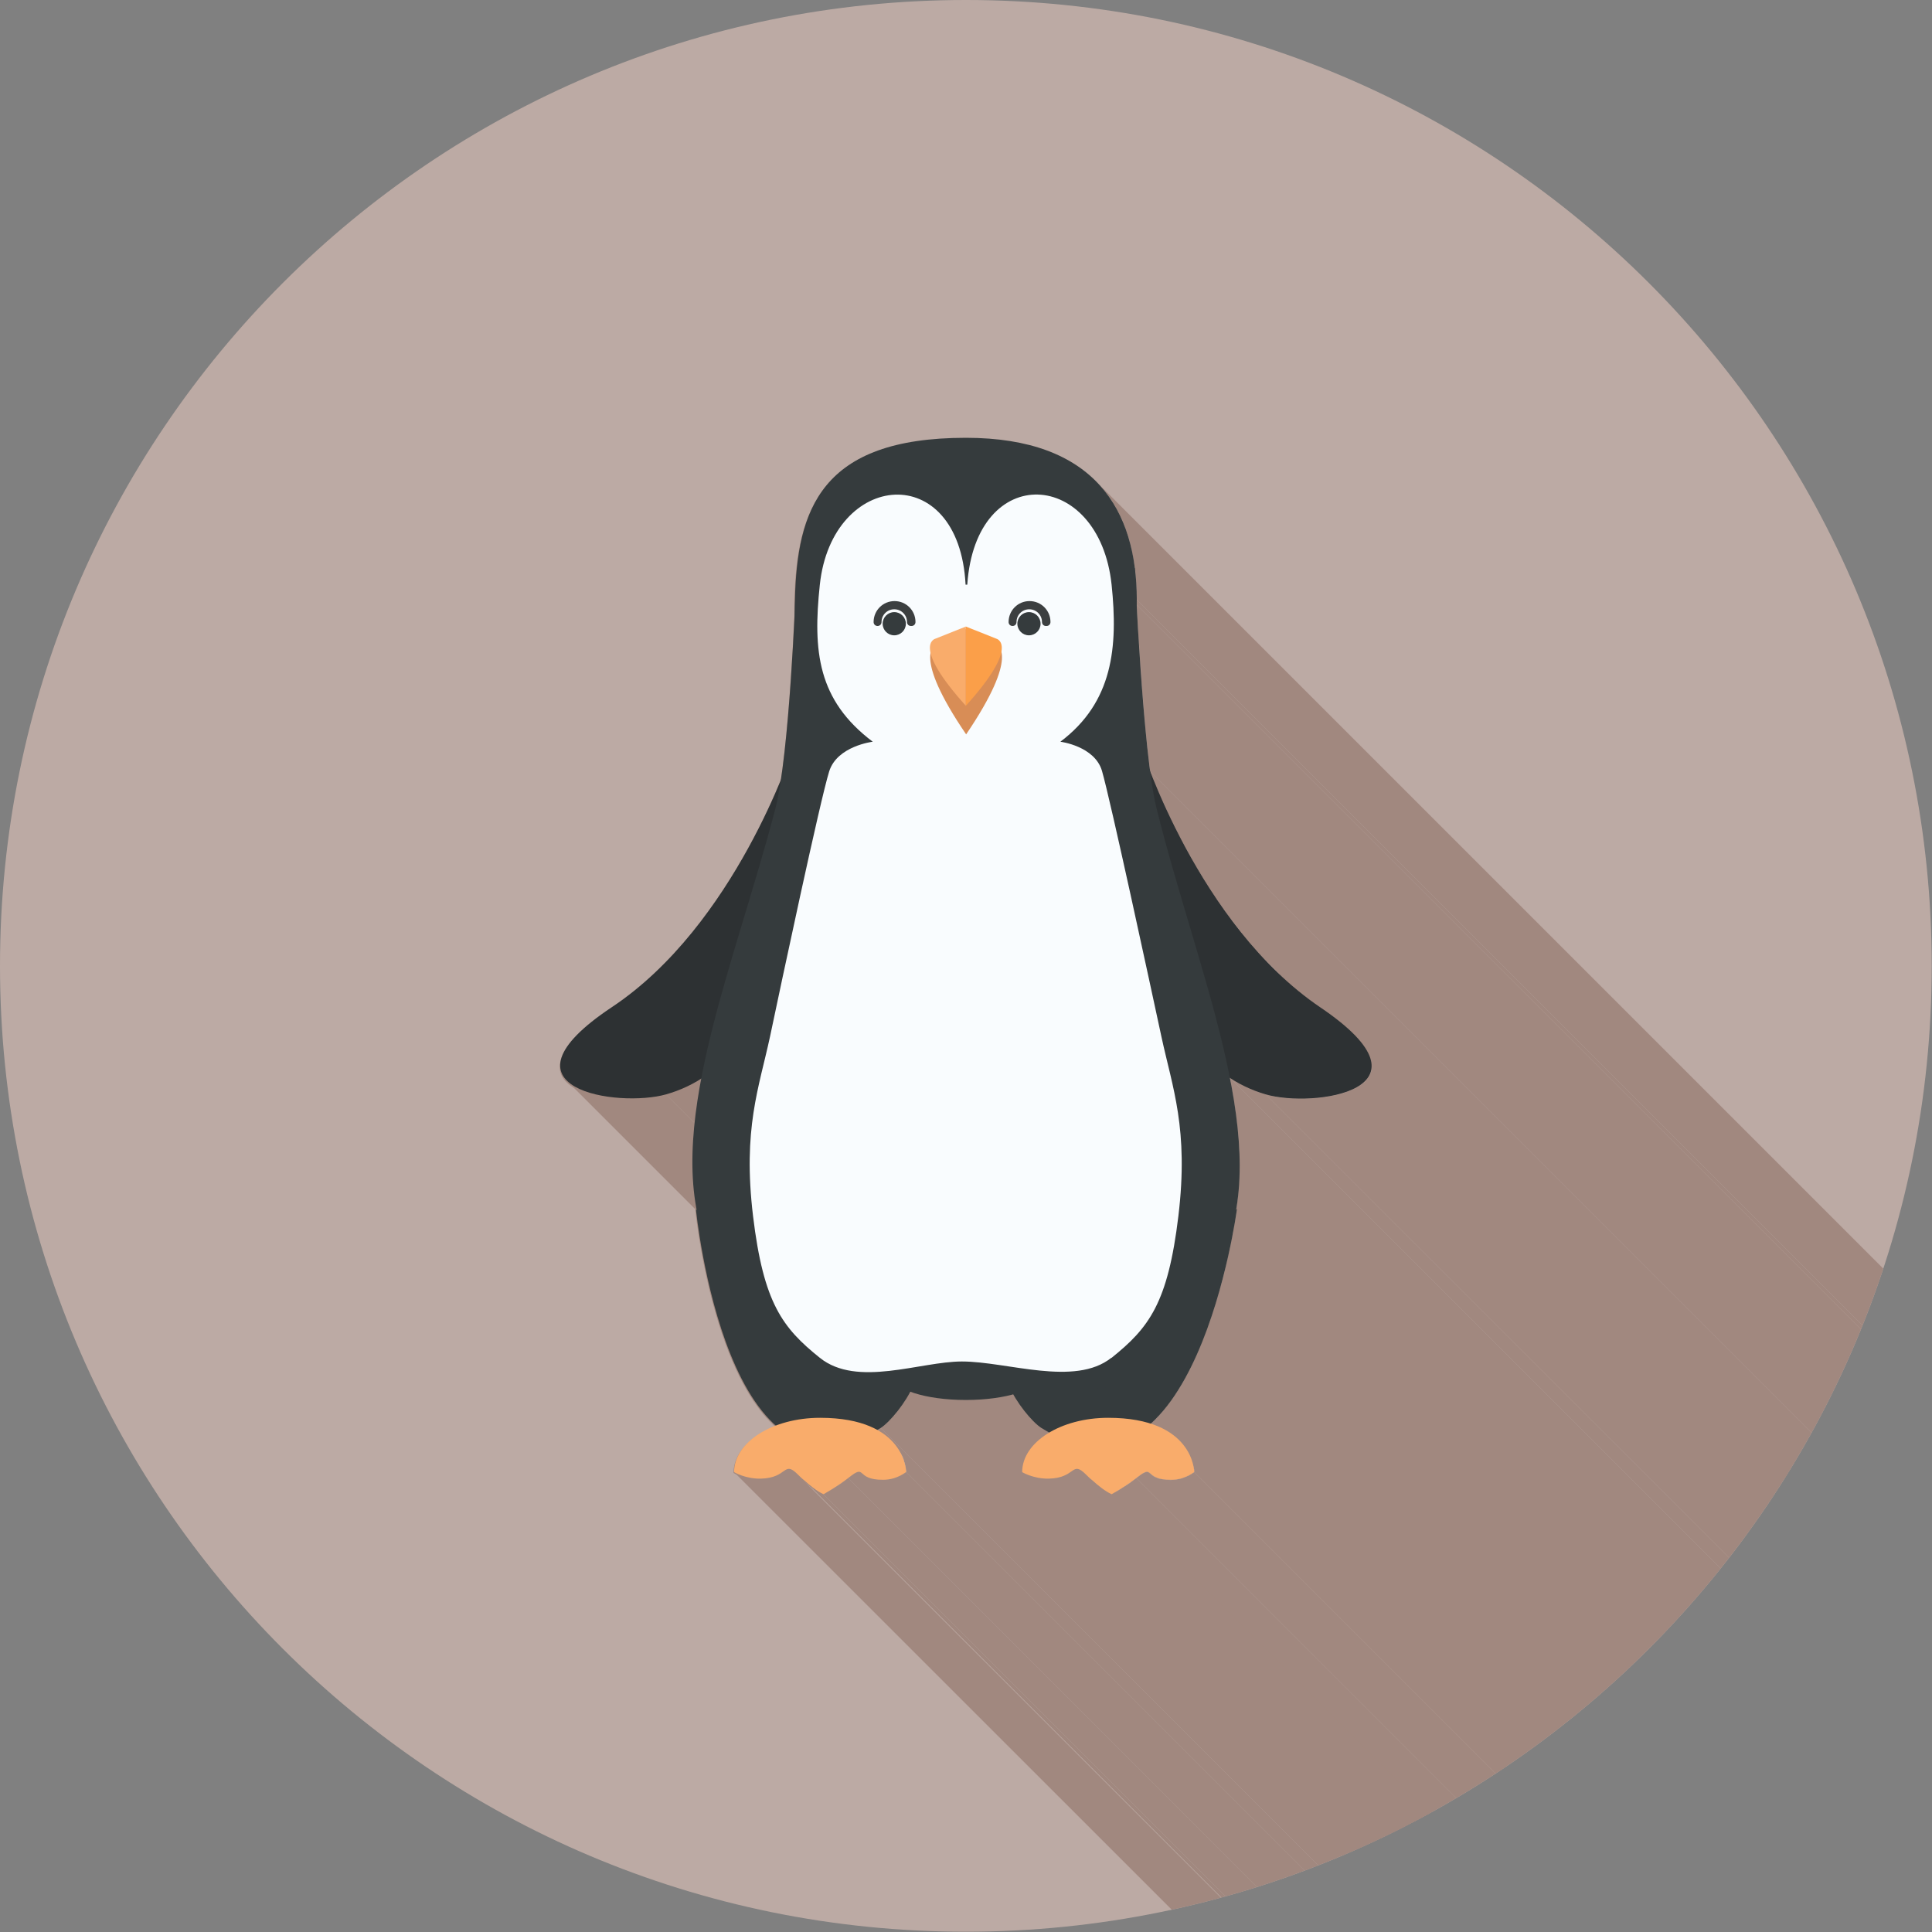 <?xml version="1.0" encoding="UTF-8"?>
<!DOCTYPE svg PUBLIC "-//W3C//DTD SVG 1.1//EN" "http://www.w3.org/Graphics/SVG/1.1/DTD/svg11.dtd">
<!-- Creator: CorelDRAW -->
<svg xmlns="http://www.w3.org/2000/svg" xml:space="preserve" width="6.827in" height="6.827in" style="shape-rendering:geometricPrecision; text-rendering:geometricPrecision; image-rendering:optimizeQuality; fill-rule:evenodd; clip-rule:evenodd"
viewBox="0 0 6.827 6.827"
 xmlns:xlink="http://www.w3.org/1999/xlink">
 <rect x="0" y="0" width="6.827" height="6.827" fill="#808080" stroke="none"/>
 <defs>
  <style type="text/css">
   <![CDATA[
    .fil2 {fill:none}
    .fil4 {fill:#2D3133}
    .fil3 {fill:#353B3D}
    .fil9 {fill:#3C3F40}
    .fil1 {fill:#A1887F}
    .fil0 {fill:#BCAAA4}
    .fil7 {fill:#D88D56}
    .fil5 {fill:#F9AC6B}
    .fil6 {fill:#F9FCFE}
    .fil8 {fill:#FB9F49}
   ]]>
  </style>
   <clipPath id="id0">
    <path d="M3.413 -3.93701e-006c1.885,0 3.413,1.528 3.413,3.413 0,1.885 -1.528,3.413 -3.413,3.413 -1.885,0 -3.413,-1.528 -3.413,-3.413 0,-1.885 1.528,-3.413 3.413,-3.413z"/>
   </clipPath>
 </defs>
 <g id="Layer_x0020_1">
  <path class="fil0" d="M3.413 -3.93701e-006c1.885,0 3.413,1.528 3.413,3.413 0,1.885 -1.528,3.413 -3.413,3.413 -1.885,0 -3.413,-1.528 -3.413,-3.413 0,-1.885 1.528,-3.413 3.413,-3.413z"/>
  <g style="clip-path:url(#id0)">
   <g id="_637659976">
    <g>
     <polygon id="_4421214801" class="fil1" points="4.064,2.725 7.85,6.511 7.857,6.528 7.864,6.547 7.873,6.567 7.882,6.588 7.891,6.61 7.902,6.634 7.913,6.658 7.925,6.683 7.938,6.709 7.952,6.736 7.966,6.764 7.981,6.792 7.997,6.82 8.014,6.849 8.031,6.879 8.049,6.908 8.068,6.938 8.088,6.968 8.109,6.997 8.13,7.027 8.153,7.057 8.176,7.086 8.2,7.115 8.225,7.143 8.25,7.171 4.464,3.385 4.438,3.357 4.414,3.329 4.39,3.3 4.367,3.27 4.344,3.241 4.323,3.211 4.302,3.181 4.282,3.152 4.263,3.122 4.245,3.092 4.227,3.063 4.211,3.034 4.195,3.005 4.18,2.977 4.165,2.95 4.152,2.923 4.139,2.897 4.127,2.872 4.116,2.847 4.105,2.824 4.095,2.802 4.086,2.78 4.078,2.761 4.071,2.742 "/>
     <polygon id="_442121528" class="fil1" points="4.789,3.66 8.576,7.446 8.595,7.467 8.61,7.488 8.621,7.507 8.629,7.525 8.633,7.542 8.633,7.557 8.631,7.572 8.626,7.585 8.618,7.598 8.608,7.609 8.595,7.619 8.581,7.628 8.565,7.636 8.547,7.644 8.528,7.65 8.508,7.655 8.487,7.66 8.465,7.663 8.443,7.666 8.421,7.667 8.398,7.668 8.376,7.668 8.354,7.668 8.333,7.666 8.312,7.664 8.293,7.661 8.275,7.657 8.259,7.653 4.472,3.867 4.489,3.871 4.507,3.875 4.526,3.878 4.546,3.88 4.568,3.881 4.59,3.882 4.612,3.882 4.634,3.881 4.657,3.879 4.679,3.877 4.701,3.873 4.722,3.869 4.742,3.864 4.761,3.857 4.779,3.85 4.795,3.842 4.809,3.833 4.822,3.823 4.832,3.811 4.84,3.799 4.845,3.786 4.847,3.771 4.846,3.756 4.842,3.739 4.835,3.721 4.824,3.702 4.809,3.681 "/>
     <polygon id="_442122416" class="fil1" points="4.472,3.867 8.259,7.653 8.255,7.652 8.25,7.651 8.246,7.649 8.242,7.648 8.238,7.647 8.234,7.645 8.23,7.644 8.226,7.642 8.222,7.641 8.218,7.639 8.214,7.638 8.21,7.636 8.206,7.634 8.202,7.633 8.198,7.631 8.194,7.629 8.19,7.627 8.186,7.625 8.183,7.623 8.179,7.622 8.175,7.62 8.171,7.617 8.167,7.615 8.163,7.613 8.159,7.611 8.155,7.609 8.151,7.607 8.147,7.604 8.143,7.602 8.139,7.599 8.136,7.597 8.132,7.594 4.346,3.808 4.349,3.811 4.353,3.813 4.357,3.816 4.361,3.818 4.365,3.82 4.369,3.823 4.373,3.825 4.377,3.827 4.381,3.829 4.384,3.831 4.388,3.833 4.392,3.835 4.396,3.837 4.4,3.839 4.404,3.841 4.408,3.843 4.412,3.845 4.416,3.846 4.42,3.848 4.424,3.85 4.428,3.851 4.432,3.853 4.436,3.854 4.44,3.856 4.444,3.857 4.448,3.859 4.452,3.86 4.456,3.862 4.46,3.863 4.464,3.864 4.468,3.865 "/>
     <polygon id="_442121792" class="fil1" points="4.346,3.808 8.132,7.594 8.135,7.61 8.138,7.626 8.141,7.641 8.143,7.657 8.146,7.672 8.148,7.688 8.15,7.703 8.153,7.718 8.155,7.734 8.156,7.749 8.158,7.764 8.16,7.779 8.161,7.794 8.162,7.808 8.163,7.823 8.164,7.838 8.165,7.852 8.166,7.867 8.166,7.881 8.166,7.896 8.166,7.91 8.166,7.924 8.166,7.938 8.165,7.952 8.165,7.966 8.164,7.98 8.163,7.993 8.161,8.007 8.16,8.02 8.158,8.034 8.156,8.047 8.154,8.06 4.368,4.274 4.37,4.261 4.372,4.248 4.374,4.234 4.375,4.221 4.376,4.207 4.377,4.193 4.378,4.18 4.379,4.166 4.38,4.152 4.38,4.138 4.38,4.124 4.38,4.109 4.38,4.095 4.379,4.081 4.379,4.066 4.378,4.051 4.377,4.037 4.376,4.022 4.375,4.007 4.373,3.992 4.372,3.977 4.37,3.962 4.368,3.947 4.366,3.932 4.364,3.917 4.362,3.902 4.359,3.886 4.357,3.871 4.354,3.855 4.351,3.84 4.349,3.824 "/>
     <polygon id="_442122632" class="fil1" points="4.371,4.272 8.157,8.058 8.157,8.06 8.156,8.064 8.155,8.072 8.153,8.082 8.151,8.095 8.149,8.11 8.146,8.128 8.142,8.147 8.138,8.169 8.133,8.192 8.128,8.217 8.122,8.243 8.115,8.27 8.108,8.299 8.1,8.328 8.092,8.359 8.082,8.39 8.073,8.421 8.062,8.453 8.051,8.484 8.039,8.516 8.026,8.548 8.012,8.579 7.998,8.61 7.983,8.64 7.967,8.669 7.95,8.697 7.932,8.724 7.914,8.749 7.894,8.773 7.874,8.796 7.853,8.816 4.066,5.03 4.088,5.01 4.108,4.987 4.127,4.963 4.146,4.937 4.164,4.911 4.181,4.882 4.197,4.853 4.212,4.823 4.226,4.793 4.24,4.761 4.252,4.73 4.264,4.698 4.276,4.666 4.286,4.635 4.296,4.603 4.305,4.572 4.314,4.542 4.322,4.513 4.329,4.484 4.335,4.457 4.341,4.43 4.347,4.406 4.351,4.382 4.356,4.361 4.359,4.341 4.362,4.324 4.365,4.309 4.367,4.296 4.369,4.286 4.37,4.278 4.37,4.273 "/>
     <polygon id="_442122536" class="fil1" points="4.163,5.085 7.949,8.871 7.956,8.878 7.963,8.885 7.969,8.892 7.974,8.9 7.979,8.907 7.983,8.914 7.987,8.921 7.991,8.928 7.994,8.934 7.996,8.941 7.998,8.947 8,8.953 8.002,8.958 8.003,8.963 8.004,8.968 8.005,8.972 8.005,8.976 8.006,8.98 8.006,8.983 8.006,8.985 8.006,8.986 8.006,8.988 8.006,8.988 4.22,5.202 4.22,5.201 4.22,5.2 4.22,5.199 4.22,5.196 4.22,5.193 4.219,5.19 4.219,5.186 4.218,5.182 4.217,5.177 4.215,5.172 4.214,5.166 4.212,5.16 4.21,5.154 4.207,5.148 4.204,5.141 4.201,5.134 4.197,5.128 4.193,5.12 4.188,5.113 4.183,5.106 4.177,5.099 4.17,5.092 "/>
     <polygon id="_442123160" class="fil1" points="4.22,5.202 8.006,8.988 8.001,8.992 7.996,8.995 7.99,8.998 7.985,9.001 7.98,9.003 7.974,9.006 7.969,9.008 7.964,9.01 7.959,9.011 7.954,9.012 7.949,9.013 7.944,9.014 7.939,9.015 7.934,9.015 7.929,9.016 7.924,9.016 7.907,9.015 7.893,9.014 7.881,9.011 7.872,9.008 7.865,9.004 7.859,9 7.854,8.996 7.85,8.993 7.847,8.99 7.843,8.988 7.839,8.987 7.835,8.988 7.829,8.99 7.822,8.995 7.812,9.001 7.801,9.01 4.015,5.223 4.026,5.215 4.035,5.208 4.043,5.204 4.049,5.202 4.053,5.201 4.057,5.202 4.061,5.204 4.064,5.207 4.068,5.21 4.073,5.214 4.078,5.218 4.086,5.221 4.095,5.225 4.107,5.227 4.121,5.229 4.138,5.23 4.143,5.229 4.148,5.229 4.152,5.229 4.157,5.228 4.162,5.227 4.167,5.226 4.173,5.225 4.178,5.223 4.183,5.221 4.188,5.219 4.193,5.217 4.199,5.215 4.204,5.212 4.209,5.209 4.215,5.205 "/>
     <polygon id="_442123184" class="fil1" points="2.478,3.812 6.264,7.598 6.256,7.603 6.249,7.608 6.241,7.612 6.234,7.616 6.226,7.62 6.218,7.624 6.21,7.628 6.203,7.631 6.195,7.635 6.187,7.638 6.179,7.641 6.171,7.644 6.164,7.646 6.156,7.649 6.148,7.652 6.14,7.654 2.354,3.868 2.362,3.865 2.369,3.863 2.377,3.86 2.385,3.857 2.393,3.855 2.401,3.851 2.409,3.848 2.416,3.845 2.424,3.841 2.432,3.838 2.44,3.834 2.447,3.83 2.455,3.826 2.463,3.821 2.47,3.817 "/>
     <polygon id="_442122872" class="fil1" points="2.354,3.868 6.14,7.654 6.123,7.658 6.105,7.662 6.086,7.664 6.066,7.666 6.044,7.668 6.023,7.668 6,7.668 5.978,7.667 5.955,7.665 5.933,7.662 5.912,7.659 5.891,7.654 5.87,7.649 5.851,7.642 5.834,7.635 5.818,7.627 5.803,7.618 5.791,7.607 2.005,3.821 2.017,3.831 2.031,3.841 2.048,3.849 2.065,3.856 2.084,3.863 2.104,3.868 2.125,3.872 2.147,3.876 2.169,3.879 2.192,3.881 2.214,3.882 2.236,3.882 2.258,3.882 2.279,3.88 2.3,3.878 2.319,3.875 2.337,3.872 "/>
     <polygon id="_442122896" class="fil1" points="3.58,4.928 7.366,8.714 7.362,8.715 7.358,8.716 7.353,8.717 7.349,8.718 7.344,8.719 7.34,8.72 7.335,8.721 7.33,8.722 7.326,8.723 7.321,8.724 7.316,8.725 7.311,8.726 7.306,8.726 7.3,8.727 7.295,8.728 7.29,8.728 7.285,8.729 7.279,8.73 7.274,8.73 7.269,8.731 7.263,8.731 7.257,8.732 7.252,8.732 7.246,8.732 7.24,8.733 7.235,8.733 7.229,8.733 7.223,8.733 7.217,8.734 7.211,8.734 7.206,8.734 7.2,8.734 7.192,8.734 7.185,8.734 7.178,8.733 7.171,8.733 7.163,8.733 7.156,8.733 7.149,8.732 7.142,8.732 7.136,8.731 7.129,8.731 7.122,8.73 7.115,8.729 7.109,8.728 7.102,8.728 7.096,8.727 7.09,8.726 7.083,8.725 7.077,8.724 7.071,8.723 7.065,8.722 7.06,8.72 7.054,8.719 7.048,8.718 7.043,8.717 7.037,8.715 7.032,8.714 7.027,8.712 7.022,8.711 7.017,8.709 7.012,8.708 7.008,8.706 7.003,8.704 3.217,4.918 3.221,4.92 3.226,4.921 3.231,4.923 3.236,4.925 3.241,4.926 3.246,4.927 3.251,4.929 3.257,4.93 3.262,4.932 3.268,4.933 3.273,4.934 3.279,4.935 3.285,4.936 3.291,4.938 3.297,4.939 3.303,4.94 3.31,4.94 3.316,4.941 3.323,4.942 3.329,4.943 3.336,4.944 3.342,4.944 3.349,4.945 3.356,4.945 3.363,4.946 3.37,4.946 3.377,4.947 3.384,4.947 3.391,4.947 3.399,4.947 3.406,4.947 3.413,4.947 3.419,4.947 3.425,4.947 3.431,4.947 3.437,4.947 3.443,4.947 3.449,4.947 3.454,4.946 3.46,4.946 3.466,4.946 3.471,4.945 3.477,4.945 3.482,4.944 3.488,4.944 3.493,4.943 3.498,4.943 3.504,4.942 3.509,4.942 3.514,4.941 3.519,4.94 3.524,4.939 3.529,4.939 3.534,4.938 3.539,4.937 3.544,4.936 3.549,4.935 3.554,4.934 3.558,4.933 3.563,4.932 3.567,4.931 3.572,4.93 3.576,4.929 "/>
     <polygon id="_442122824" class="fil1" points="3.831,5.204 7.618,8.991 7.613,8.987 7.61,8.984 7.606,8.981 7.603,8.979 7.6,8.978 7.597,8.977 7.594,8.976 7.592,8.976 7.589,8.977 7.587,8.977 7.584,8.978 7.582,8.979 7.58,8.981 7.577,8.982 7.574,8.984 7.572,8.986 7.569,8.988 7.566,8.99 7.562,8.992 7.559,8.995 7.555,8.997 7.551,8.999 7.546,9.001 7.541,9.003 7.536,9.005 7.53,9.006 7.523,9.008 7.516,9.009 7.509,9.01 7.501,9.011 7.492,9.011 7.482,9.011 7.473,9.01 7.464,9.009 7.455,9.008 7.447,9.006 7.439,9.004 7.432,9.002 7.425,9 7.419,8.998 7.414,8.995 7.409,8.993 7.406,8.992 7.403,8.99 7.4,8.989 7.399,8.988 7.399,8.988 3.612,5.202 3.613,5.202 3.614,5.203 3.616,5.204 3.619,5.205 3.623,5.207 3.628,5.209 3.633,5.211 3.639,5.214 3.645,5.216 3.653,5.218 3.66,5.22 3.669,5.222 3.677,5.223 3.686,5.224 3.696,5.225 3.706,5.225 3.715,5.225 3.723,5.224 3.73,5.223 3.737,5.222 3.744,5.22 3.749,5.219 3.755,5.217 3.76,5.215 3.764,5.213 3.769,5.21 3.772,5.208 3.776,5.206 3.779,5.204 3.783,5.202 3.785,5.2 3.788,5.198 3.791,5.196 3.793,5.194 3.796,5.193 3.798,5.192 3.8,5.191 3.803,5.19 3.805,5.19 3.808,5.19 3.811,5.191 3.813,5.192 3.817,5.193 3.82,5.195 3.823,5.198 3.827,5.201 "/>
     <polygon id="_442123616" class="fil1" points="3.679,5.046 7.466,8.832 7.46,8.829 7.455,8.824 7.449,8.819 7.443,8.813 3.656,5.027 3.663,5.033 3.669,5.038 3.674,5.042 "/>
     <polygon id="_442123328" class="fil1" points="3.707,5.062 7.494,8.848 7.49,8.847 7.487,8.845 7.483,8.843 7.48,8.841 7.476,8.839 7.473,8.836 7.469,8.834 7.466,8.832 3.679,5.046 3.683,5.048 3.687,5.05 3.69,5.052 3.693,5.054 3.697,5.056 3.7,5.058 3.704,5.06 "/>
     <polygon id="_442123496" class="fil1" points="4.015,5.223 7.801,9.01 7.794,9.015 7.786,9.021 7.779,9.026 7.771,9.031 7.764,9.036 7.757,9.041 7.75,9.045 7.743,9.049 7.737,9.053 7.731,9.056 7.726,9.059 7.722,9.062 7.719,9.064 7.716,9.065 7.714,9.066 7.714,9.066 3.928,5.28 3.928,5.28 3.93,5.279 3.932,5.277 3.936,5.275 3.94,5.273 3.945,5.27 3.951,5.267 3.957,5.263 3.963,5.259 3.97,5.254 3.978,5.25 3.985,5.245 3.993,5.24 4,5.234 4.007,5.229 "/>
     <polygon id="_442123928" class="fil1" points="3.217,4.918 7.003,8.704 7.001,8.709 6.998,8.714 6.995,8.719 6.992,8.724 6.989,8.729 6.986,8.734 6.983,8.739 6.979,8.744 6.976,8.749 6.973,8.754 6.969,8.758 6.966,8.763 6.962,8.768 6.959,8.772 6.955,8.777 6.952,8.781 6.948,8.785 6.944,8.79 6.941,8.794 6.937,8.798 6.934,8.801 6.93,8.805 6.927,8.809 6.923,8.812 6.92,8.815 6.917,8.818 6.914,8.821 6.91,8.824 6.907,8.826 6.904,8.828 6.901,8.83 6.899,8.832 3.112,5.046 3.115,5.044 3.118,5.042 3.121,5.04 3.124,5.037 3.127,5.035 3.131,5.032 3.134,5.029 3.137,5.026 3.141,5.022 3.144,5.019 3.148,5.015 3.151,5.011 3.155,5.007 3.158,5.003 3.162,4.999 3.165,4.995 3.169,4.99 3.172,4.986 3.176,4.981 3.179,4.977 3.183,4.972 3.186,4.967 3.19,4.962 3.193,4.958 3.196,4.953 3.2,4.948 3.203,4.943 3.206,4.938 3.209,4.933 3.212,4.928 3.214,4.923 "/>
     <polygon id="_442123376" class="fil1" points="3.112,5.046 6.899,8.832 6.897,8.833 6.896,8.834 6.894,8.835 6.893,8.836 6.892,8.837 6.89,8.837 6.889,8.838 6.887,8.839 3.101,5.053 3.102,5.052 3.104,5.051 3.105,5.05 3.107,5.049 3.108,5.049 3.11,5.048 3.111,5.047 "/>
     <polygon id="_442123784" class="fil1" points="3.141,5.081 6.928,8.868 6.934,8.874 6.94,8.88 6.946,8.886 6.951,8.892 6.956,8.899 6.96,8.905 6.964,8.911 6.967,8.917 6.97,8.923 6.973,8.929 6.976,8.935 6.978,8.94 6.98,8.946 6.982,8.951 6.983,8.956 6.984,8.96 6.985,8.965 6.986,8.969 6.987,8.973 6.987,8.976 6.988,8.979 6.988,8.982 6.988,8.984 6.988,8.986 6.988,8.987 6.988,8.988 6.988,8.988 3.202,5.202 3.202,5.201 3.202,5.201 3.202,5.199 3.202,5.198 3.202,5.195 3.201,5.193 3.201,5.19 3.201,5.186 3.2,5.183 3.199,5.178 3.198,5.174 3.197,5.169 3.195,5.165 3.194,5.159 3.192,5.154 3.19,5.148 3.187,5.143 3.184,5.137 3.181,5.131 3.177,5.125 3.174,5.119 3.169,5.112 3.165,5.106 3.159,5.1 3.154,5.094 3.148,5.088 "/>
     <polygon id="_442123568" class="fil1" points="3.202,5.202 6.988,8.988 6.983,8.992 6.978,8.995 6.972,8.998 6.967,9.001 6.962,9.003 6.956,9.006 6.951,9.008 6.946,9.01 6.941,9.011 6.936,9.012 6.931,9.013 6.926,9.014 6.921,9.015 6.916,9.015 6.911,9.016 6.906,9.016 6.889,9.015 6.875,9.014 6.863,9.011 6.854,9.008 6.847,9.004 6.841,9 6.836,8.996 6.832,8.993 6.829,8.99 6.825,8.988 6.821,8.987 6.817,8.988 6.811,8.99 6.804,8.995 6.794,9.001 6.783,9.01 2.997,5.223 3.008,5.215 3.017,5.208 3.025,5.204 3.031,5.202 3.035,5.201 3.039,5.202 3.043,5.204 3.046,5.207 3.05,5.21 3.055,5.214 3.06,5.218 3.068,5.221 3.077,5.225 3.089,5.227 3.103,5.229 3.12,5.23 3.125,5.229 3.13,5.229 3.135,5.229 3.139,5.228 3.144,5.227 3.149,5.226 3.155,5.225 3.16,5.223 3.165,5.221 3.17,5.219 3.175,5.217 3.181,5.215 3.186,5.212 3.191,5.209 3.197,5.205 "/>
     <polygon id="_442124840" class="fil1" points="2.997,5.223 6.783,9.01 6.776,9.015 6.768,9.021 6.761,9.026 6.753,9.031 6.746,9.036 6.739,9.041 6.732,9.045 6.725,9.049 6.719,9.053 6.713,9.056 6.708,9.059 6.704,9.062 6.701,9.064 6.698,9.065 6.696,9.066 6.696,9.066 2.91,5.28 2.91,5.28 2.912,5.279 2.914,5.277 2.918,5.275 2.922,5.273 2.927,5.27 2.933,5.267 2.939,5.263 2.946,5.259 2.952,5.254 2.96,5.25 2.967,5.245 2.975,5.24 2.982,5.234 2.989,5.229 "/>
     <polygon id="_442127960" class="fil1" points="2.91,5.28 6.696,9.066 6.692,9.064 6.688,9.062 6.684,9.06 6.679,9.057 6.675,9.054 6.671,9.051 6.666,9.048 6.662,9.045 6.658,9.042 6.653,9.038 6.649,9.035 6.645,9.031 6.641,9.028 6.636,9.024 6.632,9.021 2.846,5.235 2.85,5.238 2.854,5.242 2.858,5.245 2.863,5.249 2.867,5.252 2.871,5.255 2.876,5.259 2.88,5.262 2.884,5.265 2.889,5.268 2.893,5.271 2.897,5.273 2.901,5.276 2.906,5.278 "/>
     <polygon id="_442128152" class="fil1" points="2.809,5.201 6.596,8.987 6.592,8.984 6.588,8.981 6.585,8.979 6.582,8.978 6.579,8.977 6.576,8.976 6.574,8.976 6.571,8.977 6.569,8.977 6.566,8.978 6.564,8.979 6.562,8.981 6.559,8.982 6.556,8.984 6.554,8.986 6.551,8.988 6.548,8.99 6.544,8.992 6.541,8.995 6.537,8.997 6.533,8.999 6.528,9.001 6.523,9.003 6.518,9.005 6.512,9.006 6.505,9.008 6.499,9.009 6.491,9.01 6.483,9.011 6.474,9.011 6.464,9.011 6.455,9.01 6.446,9.009 6.437,9.008 6.429,9.006 6.421,9.004 6.414,9.002 6.407,9 6.401,8.998 6.396,8.995 6.391,8.993 6.388,8.992 6.385,8.99 6.382,8.989 6.381,8.988 6.381,8.988 2.594,5.202 2.595,5.202 2.596,5.203 2.598,5.204 2.601,5.205 2.605,5.207 2.61,5.209 2.615,5.211 2.621,5.214 2.627,5.216 2.635,5.218 2.642,5.22 2.651,5.222 2.659,5.223 2.668,5.224 2.678,5.225 2.688,5.225 2.697,5.225 2.705,5.224 2.712,5.223 2.719,5.222 2.726,5.22 2.731,5.219 2.737,5.217 2.742,5.215 2.746,5.213 2.751,5.21 2.755,5.208 2.758,5.206 2.761,5.204 2.765,5.202 2.767,5.2 2.77,5.198 2.773,5.196 2.775,5.194 2.778,5.193 2.78,5.192 2.783,5.191 2.785,5.19 2.787,5.19 2.79,5.19 2.793,5.191 2.796,5.192 2.799,5.193 2.802,5.195 2.805,5.198 "/>
     <polygon id="_442128440" class="fil1" points="3.928,5.28 7.714,9.066 7.71,9.064 7.706,9.062 7.701,9.06 7.697,9.057 7.693,9.054 7.689,9.051 7.684,9.048 7.68,9.045 7.676,9.042 7.671,9.038 7.667,9.035 7.663,9.031 7.659,9.028 7.654,9.024 7.65,9.021 7.646,9.017 3.86,5.231 3.864,5.235 3.868,5.238 3.872,5.242 3.876,5.245 3.881,5.249 3.885,5.252 3.889,5.255 3.894,5.259 3.898,5.262 3.902,5.265 3.907,5.268 3.911,5.271 3.915,5.273 3.919,5.276 3.923,5.278 "/>
     <polygon id="_442127936" class="fil1" points="3.86,5.231 7.646,9.017 7.643,9.014 7.64,9.011 7.637,9.008 3.85,5.222 3.853,5.225 3.857,5.228 "/>
     <polygon id="_442129232" class="fil1" points="3.886,1.714 7.672,5.5 7.689,5.52 7.705,5.541 7.719,5.563 7.732,5.585 7.744,5.608 7.755,5.632 7.765,5.657 7.773,5.682 7.78,5.708 7.787,5.735 7.792,5.762 7.796,5.79 7.799,5.818 7.801,5.846 7.803,5.875 7.803,5.905 4.017,2.119 4.016,2.089 4.015,2.06 4.013,2.032 4.01,2.003 4.005,1.976 4,1.949 3.994,1.922 3.987,1.896 3.978,1.871 3.969,1.846 3.958,1.822 3.946,1.799 3.933,1.776 3.919,1.755 3.903,1.734 "/>
     <polygon id="_442129160" class="fil1" points="4.017,2.119 7.803,5.905 7.803,5.907 7.803,5.91 7.803,5.912 7.803,5.914 7.803,5.917 7.803,5.919 7.803,5.921 7.803,5.924 4.017,2.137 4.017,2.135 4.017,2.133 4.017,2.13 4.017,2.128 4.017,2.126 4.017,2.123 4.017,2.121 "/>
     <polygon id="_442128728" class="fil1" points="4.017,2.137 7.803,5.924 7.804,5.938 7.805,5.954 7.805,5.97 7.806,5.986 7.807,6.003 7.808,6.02 7.809,6.038 7.811,6.056 7.812,6.074 7.813,6.093 7.814,6.112 7.816,6.131 7.817,6.15 7.818,6.17 7.82,6.19 7.821,6.21 7.823,6.229 7.824,6.249 7.826,6.269 7.827,6.289 7.829,6.309 7.831,6.328 7.833,6.348 7.834,6.367 7.836,6.386 7.838,6.405 7.84,6.424 7.842,6.442 7.844,6.46 7.846,6.477 7.848,6.495 7.85,6.511 4.064,2.725 4.062,2.708 4.06,2.691 4.058,2.674 4.056,2.656 4.054,2.637 4.052,2.619 4.05,2.6 4.048,2.581 4.046,2.562 4.045,2.542 4.043,2.522 4.041,2.503 4.04,2.483 4.038,2.463 4.036,2.443 4.035,2.423 4.033,2.403 4.032,2.384 4.031,2.364 4.029,2.345 4.028,2.326 4.027,2.307 4.026,2.288 4.024,2.27 4.023,2.252 4.022,2.234 4.021,2.217 4.02,2.2 4.019,2.183 4.018,2.167 4.017,2.152 "/>
    </g>
    <path id="_637660072" class="fil1" d="M4.064 2.725c0.068,0.175 0.262,0.605 0.602,0.835 0.433,0.293 -0.026,0.356 -0.194,0.307 -0.043,-0.013 -0.086,-0.031 -0.127,-0.059 0.033,0.168 0.046,0.326 0.022,0.466l0.003 -0.002c0,0 -0.073,0.549 -0.304,0.758 0.154,0.05 0.154,0.171 0.154,0.171 -0.029,0.021 -0.057,0.028 -0.082,0.028 -0.101,0.001 -0.055,-0.06 -0.124,-0.006 -0.038,0.03 -0.087,0.057 -0.087,0.057 -0.021,-0.01 -0.046,-0.03 -0.068,-0.049 -0.009,-0.008 -0.017,-0.016 -0.024,-0.022 -0.05,-0.049 -0.034,0.015 -0.13,0.016 -0.054,0.001 -0.094,-0.023 -0.094,-0.023 0,-0.055 0.037,-0.104 0.095,-0.139 -0.009,-0.005 -0.018,-0.01 -0.028,-0.016 -0.027,-0.017 -0.071,-0.069 -0.099,-0.118 -0.045,0.012 -0.103,0.02 -0.167,0.02 -0.079,0 -0.149,-0.011 -0.196,-0.029 -0.028,0.052 -0.075,0.11 -0.105,0.128 -0.004,0.002 -0.008,0.005 -0.011,0.007 0.101,0.057 0.101,0.149 0.101,0.149 -0.029,0.021 -0.057,0.028 -0.082,0.028 -0.101,0.001 -0.055,-0.06 -0.124,-0.006 -0.038,0.03 -0.087,0.057 -0.087,0.057 -0.021,-0.01 -0.046,-0.03 -0.068,-0.049 -0.009,-0.008 -0.017,-0.016 -0.024,-0.022 -0.05,-0.049 -0.034,0.015 -0.13,0.016 -0.054,0.001 -0.094,-0.023 -0.094,-0.023 0,-0.07 0.059,-0.131 0.147,-0.164 -0.227,-0.204 -0.282,-0.765 -0.282,-0.765l0.002 0.002c-0.026,-0.139 -0.015,-0.295 0.017,-0.462 -0.04,0.026 -0.082,0.043 -0.124,0.056 -0.168,0.049 -0.627,-0.018 -0.192,-0.308 0.327,-0.218 0.522,-0.619 0.599,-0.807 0.027,-0.178 0.042,-0.452 0.048,-0.581 -0,-0.017 -0,-0.035 0,-0.053 0.008,-0.316 0.089,-0.572 0.604,-0.572 0.456,0 0.604,0.256 0.604,0.572 0,0.006 -0,0.013 -0,0.019 0.008,0.154 0.025,0.412 0.047,0.588z"/>
   </g>
  </g>
  <path class="fil2" d="M3.413 -3.93701e-006c1.885,0 3.413,1.528 3.413,3.413 0,1.885 -1.528,3.413 -3.413,3.413 -1.885,0 -3.413,-1.528 -3.413,-3.413 0,-1.885 1.528,-3.413 3.413,-3.413z"/>
  <ellipse class="fil3" cx="3.413" cy="4.864" rx="0.258" ry="0.083"/>
  <path class="fil4" d="M4.036 2.648c0,0 0.197,0.619 0.63,0.912 0.433,0.293 -0.026,0.356 -0.194,0.307 -0.199,-0.059 -0.391,-0.244 -0.447,-0.808l0.01 -0.41z"/>
  <path class="fil4" d="M2.799 2.652c0,0 -0.201,0.617 -0.637,0.907 -0.436,0.29 0.024,0.356 0.192,0.308 0.199,-0.057 0.392,-0.241 0.452,-0.805l-0.007 -0.41z"/>
  <path class="fil3" d="M2.459 4.272c0,0 0.109,1.113 0.653,0.774 0.033,-0.021 0.09,-0.091 0.114,-0.148l-0.768 -0.626z"/>
  <path class="fil3" d="M4.371 4.272c0,0 -0.147,1.113 -0.691,0.774 -0.033,-0.021 -0.09,-0.091 -0.114,-0.148l0.805 -0.626z"/>
  <path class="fil5" d="M3.202 5.202c0,0 0,-0.192 -0.304,-0.192 -0.168,0 -0.304,0.086 -0.304,0.192 0,0 0.04,0.024 0.094,0.023 0.096,-0.002 0.08,-0.065 0.13,-0.016 0.007,0.007 0.015,0.015 0.024,0.022 0.021,0.019 0.046,0.039 0.068,0.049 3.93701e-006,0 0.049,-0.027 0.087,-0.057 0.068,-0.054 0.022,0.007 0.124,0.006 0.025,-0 0.053,-0.007 0.082,-0.028z"/>
  <path class="fil5" d="M4.22 5.202c0,0 0,-0.192 -0.304,-0.192 -0.168,0 -0.304,0.086 -0.304,0.192 0,0 0.04,0.024 0.094,0.023 0.096,-0.002 0.08,-0.065 0.13,-0.016 0.007,0.007 0.015,0.015 0.024,0.022 0.021,0.019 0.046,0.039 0.068,0.049 3.93701e-006,0 0.049,-0.027 0.087,-0.057 0.068,-0.054 0.022,0.007 0.124,0.006 0.025,-0 0.053,-0.007 0.082,-0.028z"/>
  <path class="fil3" d="M4.017 2.119c0,0.316 -0.27,0.572 -0.604,0.572 -0.334,0 -0.617,-0.058 -0.604,-0.572 0.008,-0.316 0.089,-0.572 0.604,-0.572 0.456,0 0.604,0.256 0.604,0.572z"/>
  <path class="fil3" d="M4.01 2.008c0,0 0.028,0.656 0.077,0.849 0.141,0.568 0.402,1.151 0.245,1.548 -0.157,0.398 -0.053,0.446 -0.47,0.504l-0.221 -0.001c-0.798,0.04 -0.976,-0.105 -1.141,-0.503 -0.165,-0.398 0.092,-0.98 0.24,-1.548 0.05,-0.193 0.071,-0.758 0.071,-0.758l1.198 -0.092z"/>
  <path class="fil6" d="M3.928 4.798c0.132,-0.106 0.199,-0.193 0.236,-0.501 0.037,-0.308 -0.021,-0.453 -0.06,-0.634 -0.039,-0.181 -0.18,-0.836 -0.21,-0.939 -0.026,-0.088 -0.147,-0.103 -0.147,-0.103 0.186,-0.14 0.204,-0.335 0.181,-0.555 -0.044,-0.411 -0.48,-0.438 -0.51,0l-0.006 0c-0.023,-0.445 -0.472,-0.403 -0.515,0 -0.025,0.235 -0.008,0.408 0.187,0.555 0,0 -0.126,0.015 -0.154,0.105 -0.032,0.102 -0.171,0.756 -0.209,0.937 -0.039,0.181 -0.097,0.326 -0.06,0.634 0.037,0.308 0.104,0.395 0.236,0.501 0.132,0.106 0.355,0.013 0.502,0.013 0.16,0 0.399,0.09 0.528,-0.013z"/>
  <path class="fil7" d="M3.414 2.222l-7.87402e-006 3.93701e-006 -1.1811e-005 -3.93701e-006 0 7.87402e-006 -0.108 0.058c0,0 -0.086,0.03 0.108,0.315l0 2.75591e-005 1.1811e-005 -1.1811e-005 7.87402e-006 1.1811e-005 0 -2.75591e-005c0.193,-0.285 0.108,-0.315 0.108,-0.315l-0.108 -0.058 0 -7.87402e-006z"/>
  <path class="fil5" d="M3.413 2.214l-0.108 0.043c0,0 -0.086,0.022 0.108,0.237l0 -0.28z"/>
  <path class="fil8" d="M3.413 2.214l0.108 0.043c0,0 0.086,0.022 -0.108,0.237l0 -0.28z"/>
  <path class="fil9" d="M3.219 2.212c-0.008,0 -0.014,-0.006 -0.014,-0.014 0,-0.025 -0.02,-0.045 -0.045,-0.045 -0.025,0 -0.045,0.02 -0.045,0.045 0,0.008 -0.006,0.014 -0.014,0.014 -0.008,0 -0.014,-0.006 -0.014,-0.014 0,-0.041 0.033,-0.074 0.074,-0.074 0.041,0 0.074,0.033 0.074,0.074 0,0.008 -0.006,0.014 -0.014,0.014z"/>
  <path class="fil9" d="M3.696 2.212c-0.008,0 -0.014,-0.006 -0.014,-0.014 0,-0.025 -0.02,-0.045 -0.045,-0.045 -0.025,0 -0.045,0.02 -0.045,0.045 7.87402e-006,0.008 -0.006,0.014 -0.014,0.014 -0.008,0 -0.014,-0.006 -0.014,-0.014 3.93701e-006,-0.041 0.033,-0.074 0.074,-0.074 0.041,0 0.074,0.033 0.074,0.074 3.93701e-006,0.008 -0.006,0.014 -0.014,0.014z"/>
  <circle class="fil3" cx="3.16" cy="2.204" r="0.041"/>
  <circle class="fil3" cx="3.636" cy="2.204" r="0.041"/>
 </g>
</svg>
